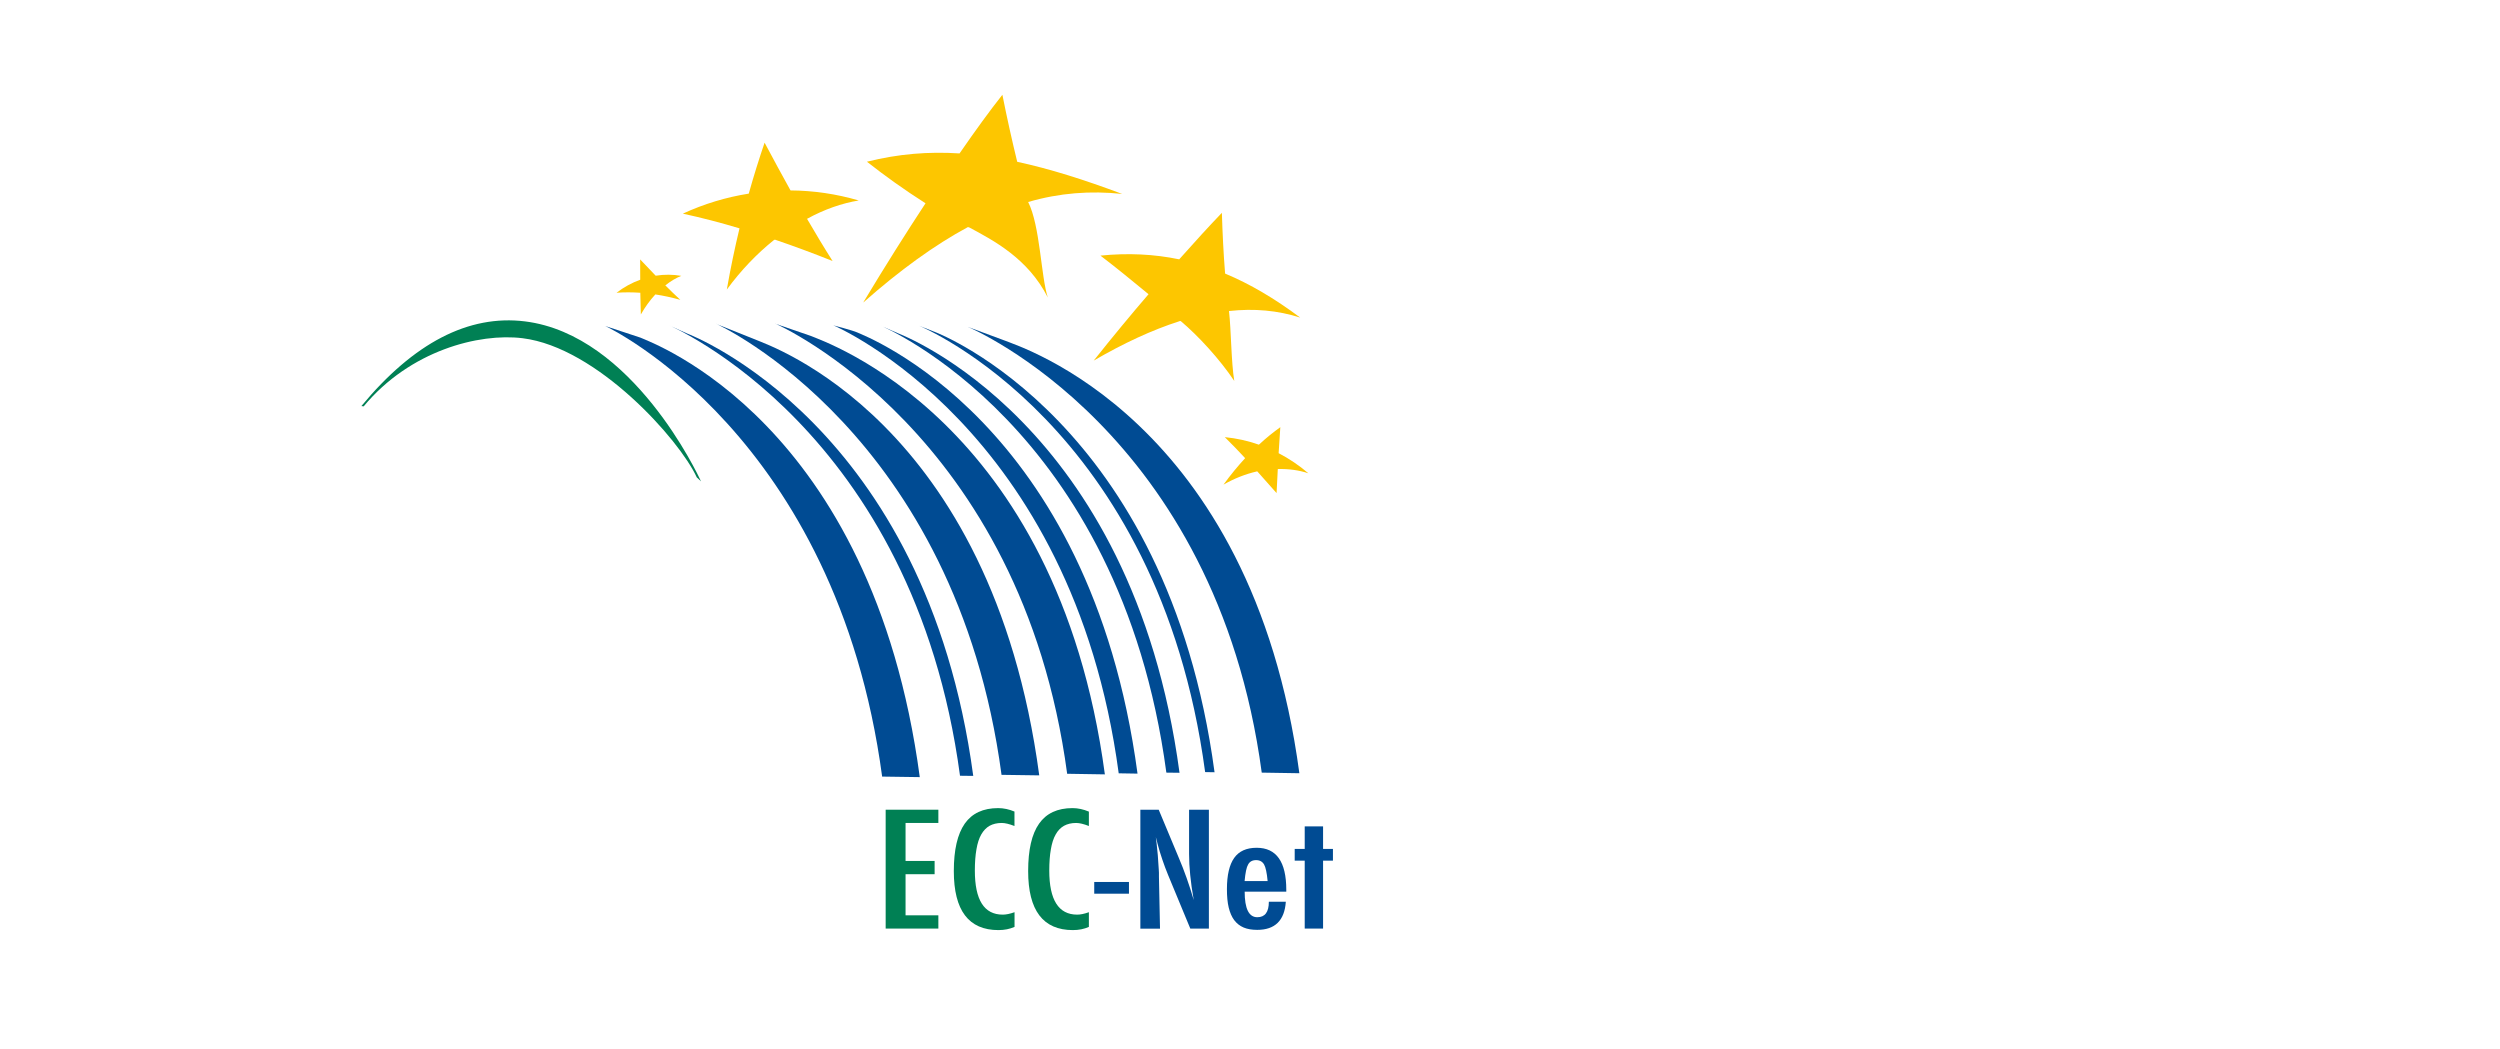 <?xml version="1.0" encoding="UTF-8"?>
<svg xmlns="http://www.w3.org/2000/svg" width="422" height="177" viewBox="0 0 422 177" fill="none">
  <path d="M149.5 136.679H158.396V138.915H152.857V145.329H157.763V147.566H152.857V154.506H158.396V156.743H149.5V136.679Z" fill="#008054"></path>
  <path d="M171.242 137.013V139.43C170.377 139.095 169.667 138.916 169.086 138.916C168.298 138.916 167.614 139.083 167.046 139.391C166.478 139.712 166.013 140.201 165.638 140.856C165.264 141.512 164.993 142.347 164.825 143.363C164.644 144.378 164.554 145.573 164.554 146.949C164.554 151.91 166.116 154.391 169.266 154.391C169.821 154.391 170.467 154.262 171.254 153.979V156.46C170.441 156.82 169.55 157 168.543 157C163.508 157 161.004 153.684 161.004 147.039C161.004 143.453 161.623 140.792 162.85 139.031C164.076 137.283 165.961 136.409 168.492 136.409C169.421 136.409 170.351 136.615 171.267 137" fill="#008054"></path>
  <path d="M183.803 137.013V139.43C182.951 139.095 182.228 138.916 181.647 138.916C180.847 138.916 180.176 139.083 179.608 139.391C179.04 139.712 178.562 140.201 178.2 140.856C177.826 141.512 177.555 142.347 177.387 143.363C177.206 144.378 177.116 145.573 177.116 146.949C177.116 151.91 178.691 154.391 181.828 154.391C182.37 154.391 183.029 154.262 183.803 153.979V156.46C183.003 156.82 182.099 157 181.105 157C176.07 157 173.553 153.684 173.553 147.039C173.553 143.453 174.159 140.792 175.399 139.031C176.625 137.283 178.51 136.409 181.041 136.409C181.97 136.409 182.887 136.615 183.803 137" fill="#008054"></path>
  <path d="M190.568 148.877H184.707V150.856H190.568V148.877Z" fill="#004B93"></path>
  <path d="M192.492 136.679H195.59L198.934 144.686C199.902 146.949 200.755 149.365 201.503 151.936C201.232 150.38 201.026 148.979 200.909 147.72C200.78 146.46 200.716 145.278 200.716 144.172V136.679H204.06V156.743H200.922L197.178 147.707C196.83 146.871 196.507 145.997 196.21 145.123C195.9 144.237 195.629 143.311 195.371 142.347C195.358 142.231 195.319 142.077 195.268 141.897C195.216 141.73 195.164 141.525 195.1 141.306C195.126 141.525 195.164 141.717 195.177 141.884C195.203 142.052 195.216 142.18 195.229 142.296L195.435 144.339L195.603 146.82C195.603 146.961 195.629 147.129 195.629 147.321C195.629 147.514 195.629 147.746 195.629 148.003L195.81 156.756H192.492V136.692V136.679Z" fill="#004B93"></path>
  <path d="M213.975 148.722C213.845 147.308 213.639 146.383 213.381 145.933C213.097 145.444 212.658 145.187 212.025 145.187C211.393 145.187 210.941 145.444 210.682 145.933C210.411 146.383 210.218 147.308 210.089 148.722H213.975ZM214.168 152.218H217.047C216.828 155.38 215.214 156.961 212.219 156.961C211.328 156.961 210.553 156.832 209.921 156.563C209.288 156.293 208.759 155.881 208.333 155.316C207.92 154.763 207.61 154.043 207.403 153.182C207.197 152.321 207.106 151.293 207.106 150.084C207.106 147.719 207.519 145.959 208.333 144.815C209.146 143.671 210.411 143.105 212.128 143.105C215.459 143.105 217.125 145.47 217.125 150.2V150.509H210.101C210.101 153.388 210.812 154.827 212.232 154.827C213.523 154.827 214.181 153.966 214.181 152.218" fill="#004B93"></path>
  <path d="M220.236 139.494H223.335V143.298H225V145.278H223.335V156.743H220.236V145.278H218.545V143.298H220.236V139.494Z" fill="#004B93"></path>
  <path d="M148.635 54.958C149.074 55.164 189.032 71.924 196.881 130.419L199.102 130.445C191.136 71.089 152.031 56.462 151.579 56.256L148.635 54.958Z" fill="#004B93"></path>
  <path d="M140.631 54.894C141.07 55.087 181.015 72.246 188.838 130.535L192.014 130.587C184.036 71.05 145.937 56.681 144.698 56.115C143.975 55.781 140.631 54.907 140.631 54.907" fill="#004B93"></path>
  <path d="M102.171 55.035C102.61 55.228 141.173 73.467 148.906 131.088L155.258 131.178C147.202 71.089 109.995 57.85 108.097 56.989L102.171 55.035Z" fill="#004B93"></path>
  <path d="M112.771 54.842C113.21 55.035 154.213 72.451 162.049 130.946L164.283 130.972C156.317 71.616 116.476 56.5 116.011 56.307L112.771 54.842Z" fill="#004B93"></path>
  <path d="M130.858 54.624C131.297 54.816 172.416 73.004 180.137 130.612L186.501 130.715C178.432 70.626 138.772 57.554 136.874 56.706L130.845 54.636L130.858 54.624Z" fill="#004B93"></path>
  <path d="M120.865 54.65C121.304 54.842 161.339 73.171 169.059 130.792L175.424 130.882C167.368 70.793 129.593 58.248 127.708 57.4L120.865 54.662V54.65Z" fill="#004B93"></path>
  <path d="M163.366 55.177C163.805 55.369 205.247 72.811 212.981 130.419L219.332 130.522C211.263 70.433 171.693 58.403 169.783 57.554L163.366 55.177Z" fill="#004B93"></path>
  <path d="M155.168 54.996C155.607 55.202 195.552 71.706 203.427 130.329L205.015 130.355C197.062 71.114 158.383 56.282 157.918 56.076L155.168 54.996Z" fill="#004B93"></path>
  <path d="M61 68.544L61.387 68.596C69.198 59.174 80.869 56.179 88.215 57.092C100.815 58.647 114.707 74.238 117.612 80.575L118.335 81.256C117.87 80.253 106.832 56.514 88.615 54.251C79.113 53.069 69.831 57.876 61 68.544Z" fill="#008054"></path>
  <path d="M163.637 38.403C167.64 40.562 173.527 43.596 176.87 50.215C175.721 46.745 175.579 38.082 173.552 34.097C178.871 32.555 184.061 32.169 189.419 32.735C182.977 30.319 177.18 28.493 171.706 27.311C170.803 23.609 169.963 19.83 169.202 16C167.123 18.622 164.735 21.9 161.972 25.897C156.756 25.563 151.669 25.961 146.337 27.298C149.358 29.676 152.638 32.028 156.227 34.316C153.025 39.187 149.475 44.804 145.705 51.076C151.928 45.575 157.828 41.321 163.392 38.326C163.469 38.352 163.56 38.377 163.624 38.403" fill="#FDC600"></path>
  <path d="M199.038 54.238C194.506 55.691 189.678 57.927 184.617 60.871C187.857 56.796 190.956 53.056 193.873 49.663C191.059 47.336 188.387 45.164 185.753 43.146C190.401 42.683 194.777 42.889 199.05 43.776C201.684 40.807 204.086 38.185 206.254 35.922C206.358 39.38 206.526 42.799 206.797 46.179C210.993 47.927 215.175 50.395 219.475 53.609C215.692 52.4 211.703 52.028 207.455 52.503C207.829 55.794 207.817 61.102 208.346 64.302C205.919 60.665 202.278 56.693 199.296 54.187C199.205 54.187 199.115 54.213 199.025 54.225" fill="#FDC600"></path>
  <path d="M212.128 79.585C210.244 80.022 208.359 80.755 206.525 81.809C207.713 80.163 208.953 78.672 210.179 77.336C209.069 76.14 207.933 74.958 206.745 73.788C208.707 73.981 210.644 74.405 212.503 75.061C213.729 73.917 214.956 72.94 216.118 72.105C216.014 73.596 215.911 75.061 215.834 76.5C217.602 77.413 219.294 78.557 220.856 79.894C219.281 79.367 217.525 79.122 215.692 79.174C215.614 80.549 215.55 81.912 215.485 83.235C214.388 82.001 213.303 80.78 212.232 79.572C212.193 79.572 212.167 79.572 212.128 79.572" fill="#FDC600"></path>
  <path d="M110.576 49.753C109.711 50.691 108.897 51.809 108.174 53.082C108.136 51.848 108.097 50.614 108.084 49.418C106.729 49.328 105.386 49.316 104.069 49.418C105.308 48.467 106.664 47.722 108.071 47.221C108.058 46.051 108.045 44.907 108.058 43.789C108.962 44.727 109.827 45.652 110.679 46.539C112.125 46.308 113.597 46.321 115.004 46.565C114.126 46.912 113.209 47.452 112.306 48.172C113.158 49.02 113.984 49.83 114.836 50.614C113.403 50.215 112.009 49.907 110.627 49.701C110.615 49.701 110.602 49.727 110.576 49.74" fill="#FDC600"></path>
  <path d="M130.6 40.55C127.785 42.812 125.1 45.588 122.686 48.879C123.318 45.267 124.041 41.809 124.829 38.545C121.653 37.593 118.477 36.758 115.262 36.064C118.826 34.419 122.57 33.288 126.391 32.684C127.243 29.637 128.147 26.771 129.063 24.085C130.548 26.861 131.994 29.547 133.44 32.144C137.313 32.169 141.186 32.735 144.956 33.84C142.129 34.303 139.159 35.331 136.229 36.938C137.662 39.393 139.082 41.771 140.541 44.059C137.223 42.735 133.995 41.539 130.793 40.447C130.729 40.485 130.677 40.511 130.613 40.55" fill="#FDC600"></path>
</svg>
